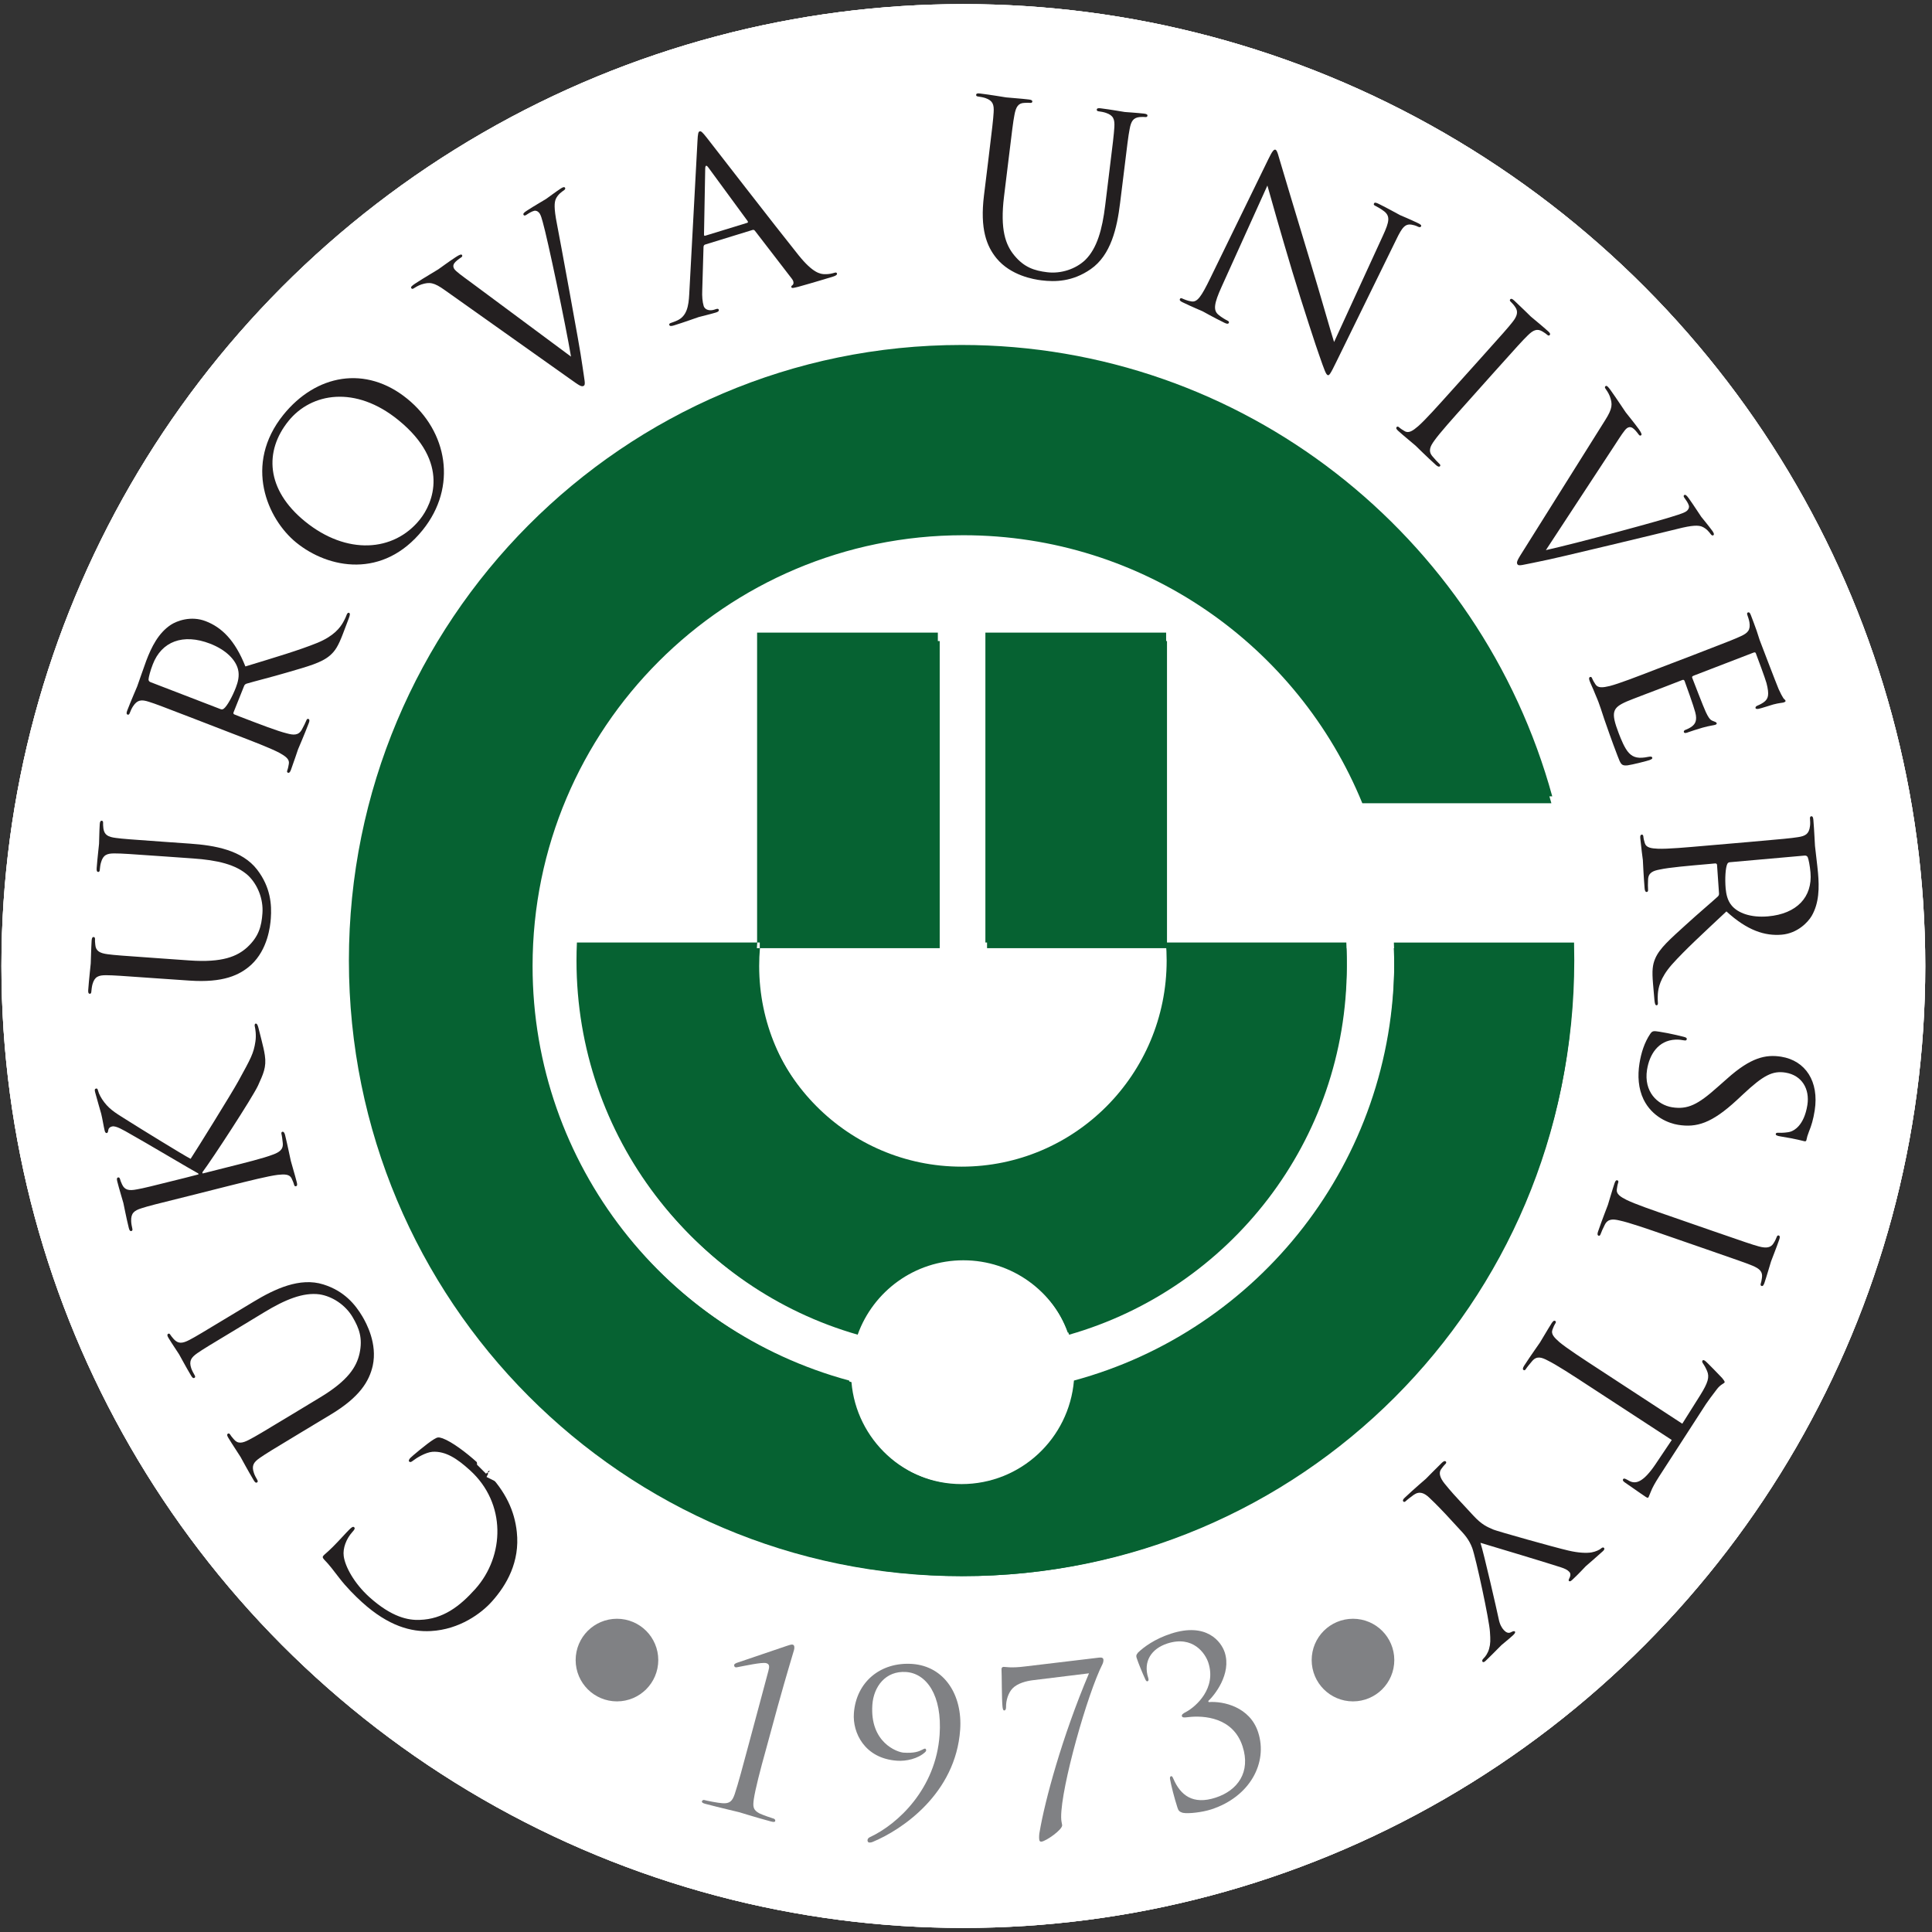 <svg xmlns="http://www.w3.org/2000/svg" xmlns:xlink="http://www.w3.org/1999/xlink" version="1.1" width="56" height="56" enable-background="new 0 0 56 56" xml:space="preserve" style=""><rect width="100%" height="100%" fill="#333333" stroke="none"/><rect id="backgroundrect" width="100%" height="100%" x="0" y="0" fill="none" stroke="none"/>































<g class="currentLayer" style=""><title>Layer 1</title><g id="katman_2">
	
		<linearGradient id="SVGID_1_" x1="0.003" y1="0.5" x2="1.003" y2="0.5">
		<stop offset="1" style="stop-color:#FFFFFF"/>
		<stop offset="1" style="stop-color:#010101"/>
	</linearGradient>
	
		<circle fill="url(#SVGID_1_)" stroke="#FFFFFF" stroke-width="0.659" stroke-miterlimit="3.864" cx="27.923" cy="28" r="27.552" id="svg_1"/>
</g><path fill="#066232" d="M22.027,27.484c-0.015,0.17-0.022,0.343-0.022,0.517c0,3.269,2.65,5.917,5.918,5.917  c3.269,0,5.919-2.648,5.919-5.917c0-0.174-0.008-0.347-0.021-0.517h5.205c0.008,0.172,0.012,0.344,0.012,0.517  c0,5.076-3.402,9.357-8.049,10.686c-0.451-1.258-1.653-2.157-3.065-2.157s-2.614,0.899-3.064,2.156  C20.212,37.355,16.81,33.076,16.81,28c0-0.173,0.003-0.345,0.012-0.517H22.027L22.027,27.484z M27.923,15.514  c-6.896,0-12.486,5.591-12.486,12.487c0,5.775,3.919,10.633,9.243,12.06c0.14,1.667,1.539,2.979,3.243,2.979  s3.103-1.311,3.243-2.977c5.326-1.429,9.246-6.287,9.246-12.062c0-0.173-0.004-0.345-0.012-0.517h5.197  c0.004,0.172,0.008,0.344,0.008,0.517c0,9.765-7.918,17.682-17.683,17.682c-9.765,0-17.682-7.917-17.682-17.682  c0-9.766,7.917-17.682,17.682-17.682c8.132,0,14.983,5.489,17.046,12.964h-5.48C37.627,18.726,33.152,15.514,27.923,15.514z   M22.022,18.581h5.216v8.902h-5.216V18.581z M28.61,18.581h5.216v8.902H28.61V18.581z" id="svg_2"/><circle fill="none" stroke="#FFFFFF" stroke-width="0.659" stroke-miterlimit="3.864" cx="27.923" cy="28.001" r="27.552" id="svg_3"/><path fill="#808184" d="M22.536,49.484c0.271-0.979,0.466-1.606,0.479-1.658c0.017-0.064,0.017-0.141-0.035-0.154  c-0.045-0.012-0.107,0.014-0.175,0.035l-1.461,0.496c-0.031,0.013-0.058,0.033-0.063,0.052c-0.007,0.026,0.011,0.065,0.03,0.069  c0.026,0.008,0.047,0.006,0.084-0.004c0.181-0.033,0.692-0.146,0.813-0.113c0.103,0.027,0.097,0.104,0.063,0.23  c-0.095,0.354-0.169,0.629-0.261,0.975l-0.301,1.121c-0.172,0.644-0.319,1.193-0.414,1.473c-0.067,0.193-0.138,0.279-0.359,0.261  c-0.129-0.008-0.449-0.071-0.525-0.093c-0.026-0.008-0.059,0.013-0.065,0.038c-0.009,0.03,0.026,0.055,0.096,0.073  c0.411,0.109,0.956,0.234,0.988,0.244c0.032,0.008,0.439,0.139,0.92,0.268c0.077,0.021,0.113,0.016,0.121-0.016  c0.007-0.025-0.018-0.062-0.043-0.066c-0.058-0.016-0.322-0.107-0.413-0.152c-0.193-0.1-0.193-0.203-0.166-0.408  c0.043-0.291,0.185-0.845,0.363-1.482L22.536,49.484z" id="svg_4"/><path fill="#808184" d="M26.441,48.23c-0.914-0.063-1.627,0.52-1.691,1.434C24.71,50.22,25.058,50.97,26,51.035  c0.265,0.02,0.609-0.057,0.815-0.248c0.021-0.021,0.029-0.031,0.03-0.053c0.001-0.02-0.01-0.047-0.03-0.049  c-0.02-0.001-0.047,0.012-0.089,0.034c-0.09,0.047-0.227,0.104-0.538,0.082c-0.179-0.013-0.979-0.288-0.902-1.388  c0.037-0.524,0.382-0.991,0.979-0.949c0.583,0.04,1.051,0.665,0.97,1.824c-0.109,1.557-1.206,2.584-2.017,2.961  c-0.042,0.019-0.07,0.048-0.073,0.089c-0.002,0.039,0.022,0.067,0.048,0.069c0.027,0.002,0.067-0.002,0.108-0.021  c0.836-0.347,2.4-1.39,2.53-3.25C27.902,49.132,27.375,48.296,26.441,48.23z" id="svg_5"/><path fill="#808184" d="M29.719,48.302c-0.429,0.056-0.595,0.008-0.634,0.013c-0.041,0.006-0.063,0.033-0.055,0.102  c0.008,0.064,0.004,0.85,0.029,1.06c0.01,0.071,0.02,0.104,0.053,0.101s0.049-0.039,0.049-0.1c-0.004-0.188,0.063-0.408,0.188-0.539  c0.144-0.15,0.403-0.215,0.595-0.238l1.621-0.199c-0.783,1.849-1.279,3.695-1.43,4.591c-0.014,0.062-0.021,0.164-0.012,0.229  c0.006,0.045,0.027,0.063,0.066,0.059c0.133-0.016,0.613-0.35,0.598-0.48c-0.01-0.072-0.029-0.117-0.029-0.229  c-0.006-0.87,0.764-3.587,1.201-4.443c0.025-0.057,0.027-0.104,0.023-0.13c-0.006-0.039-0.041-0.063-0.127-0.052L29.719,48.302z" id="svg_6"/><path fill="#808184" d="M36.016,50.617c0.244,0.75-0.143,1.281-0.779,1.488c-0.664,0.217-1.021-0.072-1.225-0.544  c-0.029-0.067-0.043-0.086-0.074-0.075c-0.029,0.012-0.033,0.047-0.018,0.111c0.025,0.146,0.115,0.508,0.211,0.803  c0.025,0.077,0.051,0.117,0.158,0.146c0.158,0.031,0.561-0.016,0.82-0.1c1.123-0.365,1.646-1.353,1.359-2.236  c-0.236-0.732-1.006-0.908-1.434-0.874l-0.012-0.031c0.166-0.151,0.684-0.78,0.477-1.412c-0.104-0.313-0.529-0.875-1.557-0.541  c-0.475,0.154-0.789,0.39-0.955,0.548c-0.061,0.075-0.057,0.104-0.039,0.159c0.047,0.146,0.16,0.423,0.25,0.617  c0.023,0.056,0.047,0.062,0.066,0.056c0.02-0.007,0.039-0.027,0.02-0.091c-0.158-0.485,0.092-0.854,0.553-1.004  c0.746-0.241,1.102,0.292,1.188,0.558c0.24,0.739-0.355,1.269-0.646,1.426c-0.078,0.039-0.135,0.078-0.121,0.123  c0.014,0.043,0.063,0.043,0.191,0.027C34.887,49.721,35.74,49.771,36.016,50.617z" id="svg_7"/><circle fill="#808184" cx="39.217" cy="48.118" r="0.438" id="svg_8"/><circle fill="none" stroke="#808184" stroke-width="1.519" stroke-miterlimit="3.864" cx="39.217" cy="48.118" r="0.438" id="svg_9"/><circle fill="#808184" cx="17.883" cy="48.118" r="0.438" id="svg_10"/><circle fill="none" stroke="#808184" stroke-width="1.519" stroke-miterlimit="3.864" cx="17.883" cy="48.118" r="0.438" id="svg_11"/><circle fill="none" stroke="#FFFFFF" stroke-width="0.659" stroke-miterlimit="3.864" cx="27.923" cy="28" r="27.552" id="svg_12"/><path fill-rule="evenodd" clip-rule="evenodd" fill="#066232" d="M21.949,27.319c-0.015,0.173-0.023,0.348-0.023,0.523  c0,3.3,2.662,5.974,5.945,5.974c3.285,0,5.945-2.674,5.945-5.974c0-0.175-0.008-0.35-0.021-0.523h5.229  c0.008,0.175,0.012,0.348,0.012,0.523c0,5.122-3.418,9.442-8.086,10.784c-0.451-1.269-1.661-2.176-3.079-2.176  c-1.418,0-2.625,0.907-3.078,2.176c-4.668-1.343-8.083-5.662-8.083-10.784c0-0.175,0.004-0.348,0.012-0.523H21.949z M27.872,15.242  c-6.926,0-12.542,5.641-12.542,12.601c0,5.828,3.938,10.73,9.284,12.173c0.141,1.682,1.545,3.001,3.257,3.001  s3.116-1.319,3.258-3.001c5.348-1.443,9.285-6.345,9.285-12.173c0-0.175-0.004-0.348-0.012-0.523h5.223  c0.004,0.175,0.006,0.348,0.006,0.523c0,9.856-7.951,17.844-17.759,17.844c-9.808,0-17.759-7.988-17.759-17.844  c0-9.855,7.952-17.844,17.759-17.844c8.169,0,15.048,5.54,17.121,13.084h-5.506C37.617,18.482,33.121,15.242,27.872,15.242z   M21.945,18.337h5.239v8.982h-5.239V18.337z M28.562,18.337h5.239v8.982h-5.239V18.337z" id="svg_13"/><path fill-rule="evenodd" clip-rule="evenodd" fill="#231F20" d="M13.777,46.058c-0.455,0.507-0.937,0.874-1.611,0.895  c-0.325,0.014-0.807-0.071-1.466-0.666c-0.435-0.396-0.696-0.876-0.737-1.182c-0.031-0.227,0.073-0.501,0.247-0.695  c0.063-0.069,0.09-0.11,0.055-0.142c-0.03-0.027-0.067-0.005-0.138,0.065c-0.073,0.069-0.318,0.344-0.475,0.499  c-0.171,0.17-0.239,0.216-0.275,0.257c-0.027,0.029-0.035,0.058,0.015,0.112c0.149,0.151,0.281,0.327,0.438,0.532  c0.203,0.266,0.468,0.531,0.666,0.71c0.764,0.691,1.424,0.865,1.99,0.834c0.838-0.043,1.475-0.522,1.773-0.858  c0.424-0.473,0.815-1.147,0.721-2.015c-0.065-0.608-0.32-1.166-0.864-1.729l0.511,0.02c0.077,0.004,0.114,0.002,0.127-0.01  c0.019-0.021,0.007-0.048-0.034-0.113c-0.217-0.35-0.161-0.542-0.032-0.686c0.161-0.181,0.448-0.111,0.639,0.026  c0.06,0.043,0.109,0.08,0.149,0.034c0.021-0.022,0.006-0.064-0.029-0.097c-0.094-0.086-0.28-0.198-0.467-0.26  c-0.231-0.085-0.544-0.103-0.718,0.09c-0.183,0.204-0.102,0.494,0.178,0.801c-0.065,0.004-0.363,0.015-0.509,0.007  c-0.03-0.034-0.065-0.066-0.105-0.102c-0.317-0.287-0.725-0.593-0.994-0.693c-0.125-0.04-0.144-0.04-0.258,0.028  c-0.202,0.124-0.65,0.505-0.68,0.539c-0.036,0.038-0.058,0.082-0.033,0.106c0.03,0.024,0.057,0.016,0.116-0.031  c0.096-0.075,0.356-0.236,0.558-0.253c0.381-0.024,0.714,0.196,1.086,0.534C14.682,43.575,14.63,45.104,13.777,46.058z" id="svg_14"/><path fill-rule="evenodd" clip-rule="evenodd" fill="#231F20" d="M9.599,40.994c0.835-0.504,1.104-0.965,1.205-1.408  c0.139-0.64-0.184-1.233-0.301-1.43c-0.203-0.339-0.518-0.734-1.131-0.926c-0.681-0.214-1.409,0.13-2.026,0.503l-0.612,0.369  c-0.891,0.537-1.052,0.636-1.241,0.735c-0.207,0.108-0.326,0.117-0.453-0.018c-0.053-0.061-0.079-0.092-0.104-0.132  c-0.014-0.024-0.038-0.042-0.061-0.026c-0.035,0.021-0.029,0.058,0.009,0.12c0.103,0.171,0.282,0.432,0.306,0.473  c0.021,0.033,0.193,0.359,0.348,0.618c0.037,0.064,0.066,0.086,0.101,0.064c0.023-0.013,0.021-0.044,0.007-0.066  c-0.031-0.051-0.084-0.154-0.101-0.204c-0.073-0.215-0.009-0.316,0.178-0.446c0.176-0.121,0.337-0.218,1.229-0.755l0.713-0.432  c0.59-0.357,1.117-0.581,1.601-0.515c0.37,0.059,0.742,0.304,0.951,0.653c0.195,0.328,0.3,0.618,0.205,1.058  c-0.087,0.39-0.331,0.789-1.155,1.283l-0.8,0.484c-0.892,0.538-1.052,0.635-1.242,0.733c-0.207,0.11-0.337,0.127-0.452-0.016  c-0.053-0.062-0.08-0.093-0.103-0.133c-0.014-0.023-0.039-0.04-0.062-0.025c-0.035,0.021-0.029,0.057,0.009,0.119  c0.103,0.172,0.327,0.508,0.357,0.559c0.029,0.052,0.223,0.412,0.378,0.67c0.038,0.065,0.066,0.087,0.101,0.065  c0.023-0.014,0.021-0.043,0.007-0.067c-0.031-0.051-0.085-0.152-0.1-0.206c-0.074-0.214-0.009-0.313,0.177-0.441  c0.177-0.122,0.337-0.221,1.229-0.758L9.599,40.994z" id="svg_15"/><path fill-rule="evenodd" clip-rule="evenodd" fill="#231F20" d="M6.634,34.373c0.622-0.155,1.133-0.283,1.414-0.319  c0.193-0.021,0.344-0.023,0.403,0.101c0.027,0.055,0.059,0.129,0.074,0.189c0.01,0.037,0.033,0.046,0.052,0.04  c0.039-0.01,0.044-0.043,0.025-0.117c-0.048-0.194-0.161-0.566-0.173-0.62c-0.013-0.05-0.088-0.432-0.167-0.752  c-0.018-0.069-0.045-0.098-0.077-0.09c-0.02,0.004-0.036,0.023-0.027,0.063c0.015,0.057,0.028,0.163,0.038,0.259  c0.022,0.2-0.11,0.275-0.292,0.342c-0.264,0.102-0.776,0.229-1.396,0.385l-0.635,0.16l-0.007-0.034  c0.304-0.407,1.444-2.157,1.611-2.51c0.15-0.335,0.253-0.533,0.199-0.886c-0.022-0.146-0.054-0.27-0.099-0.452L7.493,29.8  c-0.027-0.11-0.054-0.138-0.087-0.129c-0.026,0.007-0.03,0.048-0.018,0.095c0.011,0.045,0.045,0.236,0.015,0.425  c-0.051,0.343-0.128,0.479-0.497,1.151c-0.179,0.329-1.236,2.031-1.381,2.247c-0.197-0.099-1.577-0.951-1.773-1.077  c-0.35-0.222-0.547-0.324-0.73-0.562c-0.09-0.117-0.158-0.245-0.182-0.343c-0.012-0.052-0.028-0.062-0.061-0.053  c-0.033,0.008-0.04,0.038-0.021,0.108c0.041,0.162,0.167,0.585,0.175,0.619c0.039,0.157,0.069,0.362,0.101,0.492  c0.011,0.047,0.032,0.076,0.065,0.068c0.025-0.007,0.032-0.036,0.037-0.073c0.007-0.055,0.038-0.1,0.115-0.117  c0.11-0.026,0.32,0.1,0.553,0.234c0.311,0.17,1.793,1.05,1.944,1.129l0.007,0.026L5.367,34.14c-1.01,0.252-1.192,0.298-1.401,0.335  c-0.23,0.045-0.353,0.02-0.429-0.146c-0.033-0.075-0.049-0.113-0.06-0.159c-0.007-0.024-0.026-0.049-0.052-0.042  c-0.04,0.01-0.044,0.045-0.026,0.117c0.048,0.194,0.162,0.566,0.177,0.625c0.01,0.039,0.084,0.429,0.157,0.722  c0.018,0.071,0.039,0.1,0.078,0.089c0.026-0.005,0.033-0.034,0.026-0.06c-0.015-0.061-0.035-0.173-0.035-0.227  c-0.008-0.227,0.083-0.304,0.299-0.372c0.204-0.066,0.385-0.111,1.395-0.362L6.634,34.373z" id="svg_16"/><path fill-rule="evenodd" clip-rule="evenodd" fill="#231F20" d="M5.492,28.423c0.972,0.067,1.455-0.154,1.79-0.459  C7.76,27.52,7.834,26.848,7.85,26.62c0.028-0.395-0.004-0.901-0.396-1.412c-0.436-0.568-1.228-0.705-1.947-0.755l-0.712-0.05  c-1.038-0.074-1.224-0.087-1.436-0.115c-0.232-0.029-0.334-0.09-0.362-0.273c-0.008-0.081-0.011-0.122-0.009-0.168  c0.002-0.027-0.009-0.056-0.036-0.058c-0.041-0.002-0.057,0.031-0.061,0.104c-0.014,0.201-0.016,0.517-0.02,0.563  c-0.002,0.041-0.047,0.408-0.069,0.708c-0.005,0.073,0.006,0.106,0.045,0.11c0.027,0.002,0.042-0.025,0.044-0.05  c0.004-0.06,0.019-0.174,0.037-0.226c0.061-0.218,0.172-0.264,0.399-0.261c0.214,0.001,0.4,0.014,1.438,0.087l0.833,0.059  c0.685,0.048,1.245,0.168,1.603,0.502c0.269,0.262,0.435,0.676,0.406,1.084c-0.026,0.38-0.107,0.677-0.436,0.984  c-0.292,0.268-0.72,0.454-1.678,0.386l-0.932-0.066c-1.038-0.074-1.225-0.086-1.437-0.114c-0.232-0.03-0.348-0.093-0.362-0.275  c-0.008-0.082-0.012-0.122-0.008-0.168c0.001-0.027-0.01-0.053-0.037-0.056c-0.04-0.002-0.056,0.03-0.061,0.103  c-0.014,0.201-0.022,0.604-0.026,0.664c-0.004,0.061-0.052,0.468-0.073,0.769c-0.005,0.072,0.006,0.106,0.046,0.109  c0.026,0.002,0.042-0.024,0.043-0.051c0.004-0.059,0.019-0.173,0.035-0.226c0.062-0.218,0.172-0.263,0.399-0.261  c0.214,0.002,0.399,0.015,1.439,0.089L5.492,28.423z" id="svg_17"/><path fill-rule="evenodd" clip-rule="evenodd" fill="#231F20" d="M4.36,19.771c-0.037-0.015-0.055-0.042-0.055-0.079  c0.005-0.069,0.05-0.246,0.123-0.434c0.256-0.668,0.88-0.902,1.659-0.602c0.472,0.182,0.747,0.476,0.813,0.75  c0.045,0.183-0.003,0.366-0.061,0.516c-0.105,0.275-0.258,0.547-0.35,0.617c-0.03,0.025-0.061,0.029-0.092,0.017L4.36,19.771z   M6.76,21.271c0.599,0.229,1.09,0.419,1.34,0.551c0.171,0.096,0.295,0.18,0.273,0.314c-0.009,0.061-0.025,0.141-0.047,0.197  c-0.014,0.037,0,0.057,0.018,0.064c0.038,0.013,0.062-0.012,0.089-0.082c0.07-0.187,0.203-0.589,0.206-0.595  c0.012-0.031,0.181-0.418,0.312-0.762c0.027-0.068,0.021-0.107-0.011-0.118c-0.019-0.009-0.042-0.004-0.057,0.034  c-0.021,0.056-0.086,0.189-0.133,0.272c-0.097,0.178-0.248,0.163-0.436,0.111C8.041,21.191,7.549,21,6.951,20.771l-0.149-0.059  c-0.031-0.011-0.045-0.031-0.033-0.063l0.306-0.765c0.014-0.037,0.034-0.051,0.069-0.067c0.209-0.063,0.739-0.195,1.182-0.326  C8.929,19.315,9.317,19.212,9.563,19c0.15-0.129,0.241-0.273,0.375-0.624l0.169-0.445c0.043-0.112,0.045-0.154,0.008-0.169  c-0.02-0.007-0.047,0.011-0.06,0.042c-0.014,0.038-0.047,0.125-0.111,0.237c-0.085,0.147-0.257,0.39-0.74,0.59  c-0.524,0.214-1.242,0.427-2.091,0.686c-0.302-0.762-0.688-1.133-1.149-1.311c-0.43-0.167-0.84-0.008-1.012,0.104  c-0.364,0.241-0.562,0.646-0.712,1.04c-0.073,0.194-0.237,0.677-0.263,0.745c-0.012,0.031-0.181,0.418-0.289,0.7  c-0.026,0.069-0.025,0.105,0.012,0.119c0.025,0.01,0.047-0.011,0.056-0.035c0.021-0.058,0.068-0.161,0.1-0.206  c0.123-0.189,0.241-0.202,0.458-0.132c0.204,0.064,0.378,0.132,1.35,0.506L6.76,21.271z" id="svg_18"/><path fill-rule="evenodd" clip-rule="evenodd" fill="#231F20" d="M8.84,15.113c-1.135-0.924-1.181-2.039-0.48-2.908  c0.663-0.823,1.945-1.041,3.189-0.027c1.508,1.227,0.997,2.416,0.619,2.883C11.414,15.999,10.047,16.096,8.84,15.113z M8.586,15.726  c0.933,0.758,2.516,1.064,3.666-0.363c1.012-1.256,0.716-2.859-0.446-3.803c-1.208-0.983-2.648-0.707-3.593,0.464  C7.055,13.463,7.747,15.043,8.586,15.726z" id="svg_19"/><path fill-rule="evenodd" clip-rule="evenodd" fill="#231F20" d="M13.619,8.161c-0.225-0.164-0.406-0.295-0.453-0.367  c-0.025-0.041-0.043-0.092,0-0.161c0.036-0.055,0.133-0.127,0.194-0.167c0.04-0.025,0.048-0.047,0.031-0.076  c-0.019-0.027-0.077-0.006-0.177,0.06c-0.212,0.138-0.453,0.319-0.509,0.356c-0.066,0.044-0.397,0.234-0.666,0.41  c-0.089,0.059-0.141,0.1-0.12,0.134c0.015,0.023,0.037,0.032,0.07,0.01c0.034-0.022,0.129-0.084,0.228-0.116  c0.232-0.072,0.356-0.065,0.682,0.17l3.597,2.551c0.281,0.2,0.359,0.261,0.426,0.217c0.056-0.037,0.021-0.141-0.041-0.581  c-0.049-0.359-0.189-1.13-0.379-2.173c-0.161-0.878-0.318-1.734-0.358-1.932c-0.095-0.481-0.074-0.631-0.034-0.729  c0.063-0.137,0.186-0.217,0.225-0.243c0.044-0.029,0.06-0.056,0.042-0.083c-0.018-0.028-0.059-0.019-0.121,0.022  c-0.162,0.106-0.391,0.28-0.425,0.302c-0.067,0.044-0.336,0.195-0.559,0.341c-0.09,0.057-0.117,0.091-0.095,0.125  c0.019,0.028,0.05,0.016,0.084-0.006c0.061-0.04,0.145-0.095,0.227-0.116c0.075-0.009,0.127,0.037,0.156,0.082  c0.033,0.051,0.061,0.144,0.088,0.246c0.139,0.485,0.656,2.936,0.819,3.9L13.619,8.161z" id="svg_20"/><path fill-rule="evenodd" clip-rule="evenodd" fill="#231F20" d="M20.44,6.833c-0.02,0.006-0.037-0.002-0.034-0.039l0.035-1.903  c0.002-0.105,0.035-0.115,0.096-0.029l1.132,1.544c0.014,0.024,0.02,0.044-0.011,0.053L20.44,6.833z M19.978,8.524  c-0.018,0.356-0.071,0.64-0.352,0.767c-0.049,0.022-0.138,0.057-0.182,0.07c-0.032,0.01-0.054,0.031-0.045,0.056  c0.012,0.039,0.054,0.04,0.136,0.015c0.3-0.092,0.645-0.219,0.715-0.241c0.071-0.021,0.351-0.086,0.503-0.133  c0.058-0.018,0.093-0.042,0.081-0.081c-0.008-0.025-0.03-0.033-0.076-0.019l-0.063,0.02c-0.108,0.033-0.26,0.017-0.299-0.111  c-0.035-0.115-0.05-0.278-0.041-0.457l0.037-1.252c0.003-0.036,0.016-0.06,0.048-0.07l1.371-0.422c0.033-0.01,0.048,0,0.069,0.021  l1.073,1.394c0.071,0.091,0.049,0.161,0.015,0.186c-0.023,0.014-0.038,0.033-0.03,0.059c0.011,0.038,0.082,0.016,0.205-0.014  c0.444-0.123,0.909-0.266,1.005-0.295c0.07-0.021,0.124-0.053,0.112-0.091c-0.01-0.032-0.038-0.03-0.076-0.019  c-0.063,0.02-0.161,0.043-0.266,0.04c-0.146,0.003-0.362-0.043-0.766-0.543c-0.686-0.854-2.493-3.194-2.662-3.408  c-0.137-0.175-0.171-0.199-0.211-0.188c-0.037,0.012-0.052,0.058-0.063,0.292L19.978,8.524z" id="svg_21"/><path fill-rule="evenodd" clip-rule="evenodd" fill="#231F20" d="M28.521,5.665c-0.119,0.972,0.076,1.469,0.363,1.821  c0.414,0.503,1.081,0.613,1.306,0.64c0.391,0.048,0.895,0.043,1.424-0.324c0.588-0.407,0.764-1.196,0.852-1.914l0.088-0.711  c0.127-1.038,0.148-1.224,0.189-1.435c0.041-0.23,0.107-0.331,0.291-0.349c0.08-0.004,0.121-0.006,0.168,0  c0.025,0.003,0.053-0.007,0.057-0.034c0.006-0.04-0.025-0.057-0.098-0.066C32.959,3.27,32.646,3.251,32.6,3.246  c-0.039-0.005-0.4-0.07-0.699-0.107c-0.07-0.009-0.107,0-0.111,0.04c-0.002,0.027,0.021,0.043,0.047,0.046  c0.061,0.007,0.172,0.028,0.223,0.048c0.215,0.073,0.254,0.187,0.24,0.415c-0.014,0.213-0.035,0.4-0.164,1.438l-0.102,0.832  c-0.084,0.685-0.232,1.24-0.582,1.582c-0.273,0.256-0.693,0.4-1.098,0.351c-0.377-0.046-0.67-0.143-0.955-0.489  c-0.253-0.307-0.414-0.747-0.297-1.704l0.114-0.932c0.126-1.037,0.148-1.224,0.188-1.435c0.043-0.231,0.109-0.345,0.293-0.349  c0.08-0.003,0.121-0.005,0.166,0c0.027,0.003,0.055-0.006,0.059-0.033c0.004-0.039-0.027-0.057-0.1-0.065  c-0.197-0.025-0.599-0.053-0.659-0.061c-0.059-0.008-0.461-0.078-0.758-0.113c-0.073-0.01-0.107,0-0.111,0.04  c-0.004,0.026,0.02,0.043,0.047,0.046c0.059,0.007,0.172,0.028,0.223,0.047c0.213,0.074,0.252,0.188,0.237,0.415  c-0.013,0.215-0.035,0.401-0.161,1.438L28.521,5.665z" id="svg_22"/><path fill-rule="evenodd" clip-rule="evenodd" fill="#231F20" d="M36.736,5.378c0.086,0.311,0.395,1.401,0.723,2.494  c0.301,0.997,0.732,2.305,0.77,2.398c0.164,0.474,0.203,0.577,0.252,0.601c0.043,0.02,0.07-0.004,0.262-0.401l1.727-3.524  c0.174-0.361,0.264-0.481,0.482-0.426c0.08,0.016,0.121,0.038,0.152,0.052c0.041,0.021,0.072,0.014,0.086-0.009  c0.018-0.037-0.021-0.063-0.088-0.095c-0.246-0.12-0.453-0.2-0.52-0.232c-0.066-0.033-0.346-0.193-0.615-0.325  c-0.072-0.035-0.123-0.052-0.139-0.016c-0.012,0.024-0.016,0.045,0.027,0.066c0.047,0.023,0.182,0.096,0.277,0.173  c0.162,0.139,0.139,0.292-0.043,0.687l-1.42,3.093c-0.096-0.293-0.391-1.348-0.674-2.277c-0.439-1.445-0.859-2.852-0.902-2.999  c-0.029-0.09-0.068-0.272-0.117-0.296c-0.047-0.024-0.098,0.035-0.211,0.269l-1.682,3.448c-0.266,0.548-0.381,0.709-0.553,0.677  c-0.104-0.015-0.215-0.062-0.264-0.085c-0.029-0.014-0.053-0.01-0.064,0.013c-0.02,0.042,0.012,0.066,0.072,0.096  c0.27,0.132,0.531,0.238,0.586,0.264c0.055,0.027,0.285,0.163,0.627,0.33c0.072,0.036,0.113,0.041,0.131,0.005  c0.012-0.024,0-0.045-0.029-0.06c-0.055-0.027-0.184-0.098-0.281-0.183c-0.141-0.127-0.123-0.313,0.105-0.813L36.736,5.378z" id="svg_23"/><path fill-rule="evenodd" clip-rule="evenodd" fill="#231F20" d="M43.301,10.795c0.697-0.777,0.822-0.916,0.975-1.066  c0.166-0.166,0.281-0.214,0.438-0.118c0.068,0.044,0.104,0.066,0.137,0.097c0.02,0.019,0.049,0.026,0.066,0.006  c0.027-0.03,0.012-0.062-0.043-0.111c-0.148-0.135-0.475-0.403-0.5-0.425c-0.023-0.022-0.324-0.319-0.486-0.468  c-0.055-0.049-0.088-0.063-0.115-0.031c-0.018,0.019-0.008,0.047,0.014,0.065c0.033,0.032,0.094,0.095,0.135,0.16  c0.086,0.123,0.061,0.253-0.082,0.431c-0.133,0.168-0.256,0.308-0.953,1.084L42.1,11.295c-0.43,0.478-0.781,0.872-0.994,1.059  c-0.148,0.127-0.271,0.214-0.389,0.144c-0.055-0.031-0.123-0.074-0.166-0.114c-0.029-0.027-0.053-0.021-0.068-0.006  c-0.025,0.03-0.01,0.062,0.045,0.111c0.148,0.135,0.475,0.402,0.5,0.426c0.023,0.021,0.322,0.319,0.596,0.566  c0.055,0.048,0.092,0.056,0.115,0.032c0.012-0.015,0.016-0.04-0.014-0.065c-0.045-0.041-0.145-0.149-0.205-0.222  c-0.131-0.154-0.063-0.291,0.051-0.449c0.164-0.231,0.518-0.625,0.945-1.103L43.301,10.795z" id="svg_24"/><path fill-rule="evenodd" clip-rule="evenodd" fill="#231F20" d="M46.816,12.884c0.152-0.234,0.271-0.422,0.342-0.473  c0.039-0.027,0.09-0.048,0.16-0.008c0.057,0.033,0.133,0.127,0.176,0.187c0.027,0.038,0.049,0.046,0.076,0.026  c0.027-0.02,0.002-0.076-0.066-0.174c-0.15-0.206-0.344-0.438-0.383-0.492c-0.047-0.065-0.254-0.386-0.441-0.646  c-0.063-0.087-0.107-0.138-0.141-0.113c-0.021,0.016-0.029,0.039-0.006,0.071s0.09,0.125,0.127,0.221  c0.084,0.23,0.082,0.355-0.133,0.695l-2.348,3.743c-0.184,0.292-0.24,0.374-0.193,0.439c0.039,0.054,0.141,0.014,0.576-0.072  c0.354-0.067,1.113-0.25,2.139-0.494c0.865-0.208,1.709-0.41,1.902-0.459c0.473-0.122,0.623-0.107,0.723-0.073  c0.141,0.056,0.225,0.175,0.254,0.213c0.031,0.043,0.059,0.058,0.084,0.038c0.027-0.02,0.014-0.06-0.027-0.12  c-0.115-0.158-0.299-0.379-0.324-0.411c-0.047-0.065-0.211-0.326-0.367-0.543c-0.063-0.086-0.098-0.112-0.131-0.087  c-0.025,0.02-0.012,0.051,0.012,0.083c0.043,0.06,0.102,0.141,0.127,0.222c0.014,0.074-0.029,0.129-0.072,0.161  c-0.047,0.036-0.141,0.069-0.24,0.102c-0.475,0.164-2.885,0.812-3.834,1.026L46.816,12.884z" id="svg_25"/><path fill-rule="evenodd" clip-rule="evenodd" fill="#231F20" d="M48.018,19.394c-0.598,0.231-1.09,0.421-1.361,0.491  c-0.191,0.045-0.34,0.066-0.412-0.049c-0.035-0.052-0.076-0.121-0.098-0.178c-0.014-0.037-0.037-0.042-0.057-0.035  c-0.037,0.014-0.037,0.051-0.012,0.119c0.035,0.094,0.104,0.232,0.152,0.358c0.057,0.128,0.096,0.235,0.102,0.248  c0.035,0.095,0.088,0.246,0.168,0.496c0.086,0.246,0.205,0.595,0.385,1.064c0.094,0.244,0.111,0.294,0.291,0.276  c0.143-0.019,0.586-0.133,0.635-0.152c0.043-0.017,0.094-0.036,0.08-0.074c-0.012-0.031-0.043-0.034-0.115-0.02  c-0.271,0.055-0.426,0.027-0.557-0.109s-0.236-0.411-0.299-0.573c-0.234-0.614-0.189-0.739,0.234-0.924  c0.129-0.057,0.854-0.329,1.064-0.41l0.547-0.212c0.027-0.01,0.049-0.004,0.063,0.027c0.039,0.105,0.264,0.73,0.309,0.906  c0.07,0.254-0.016,0.35-0.092,0.41c-0.072,0.055-0.135,0.08-0.195,0.104c-0.033,0.013-0.053,0.036-0.041,0.066  c0.018,0.043,0.086,0.017,0.135-0.002c0.045-0.017,0.279-0.094,0.408-0.13c0.213-0.059,0.332-0.068,0.369-0.083  c0.037-0.014,0.045-0.031,0.037-0.05c-0.01-0.025-0.051-0.039-0.115-0.063c-0.086-0.032-0.131-0.114-0.201-0.26  c-0.066-0.139-0.361-0.908-0.393-0.99c-0.012-0.032,0.006-0.045,0.049-0.063l1.719-0.662c0.043-0.018,0.066-0.012,0.076,0.014  c0.027,0.068,0.281,0.753,0.309,0.864c0.092,0.352,0.041,0.445-0.041,0.526c-0.064,0.06-0.168,0.107-0.211,0.125  c-0.049,0.019-0.076,0.043-0.063,0.081c0.01,0.024,0.053,0.021,0.086,0.016c0.08-0.015,0.359-0.108,0.424-0.126  c0.18-0.048,0.268-0.045,0.313-0.062c0.029-0.012,0.053-0.029,0.045-0.046c-0.012-0.032-0.045-0.047-0.064-0.076  c-0.031-0.046-0.082-0.141-0.135-0.258c-0.061-0.141-0.537-1.386-0.553-1.43l-0.084-0.261c-0.049-0.14-0.113-0.309-0.168-0.453  c-0.025-0.07-0.051-0.096-0.088-0.081c-0.025,0.009-0.027,0.04-0.018,0.064c0.021,0.056,0.055,0.165,0.063,0.221  c0.035,0.222-0.045,0.311-0.254,0.405c-0.193,0.089-0.367,0.156-1.34,0.532L48.018,19.394z" id="svg_26"/><path fill-rule="evenodd" clip-rule="evenodd" fill="#231F20" d="M52.314,24.799c0.041-0.001,0.068,0.016,0.084,0.048  c0.025,0.063,0.063,0.242,0.08,0.443c0.061,0.713-0.398,1.198-1.23,1.271c-0.504,0.044-0.877-0.098-1.057-0.317  c-0.121-0.144-0.156-0.329-0.172-0.489c-0.025-0.294-0.004-0.605,0.047-0.712c0.016-0.034,0.043-0.049,0.074-0.051L52.314,24.799z   M49.504,24.508c-0.639,0.056-1.162,0.103-1.445,0.093c-0.195-0.009-0.344-0.029-0.383-0.161c-0.018-0.059-0.039-0.137-0.043-0.197  c-0.004-0.04-0.025-0.053-0.045-0.051c-0.039,0.004-0.051,0.038-0.043,0.112c0.018,0.199,0.072,0.619,0.074,0.625  c0.002,0.034,0.02,0.456,0.051,0.824c0.006,0.074,0.029,0.105,0.063,0.101c0.02-0.001,0.039-0.017,0.037-0.057  c-0.006-0.06-0.006-0.208,0-0.302c0.008-0.204,0.15-0.256,0.342-0.292c0.275-0.06,0.801-0.105,1.438-0.161l0.16-0.015  c0.033-0.002,0.055,0.009,0.059,0.042l0.057,0.823c0.004,0.04-0.006,0.062-0.031,0.091c-0.16,0.149-0.578,0.501-0.92,0.814  c-0.465,0.423-0.771,0.687-0.898,0.987c-0.078,0.181-0.096,0.352-0.064,0.724l0.041,0.476c0.012,0.119,0.027,0.158,0.068,0.155  c0.02-0.002,0.037-0.031,0.033-0.063c-0.002-0.039-0.01-0.133-0.002-0.262c0.012-0.17,0.061-0.463,0.408-0.857  c0.377-0.423,0.93-0.929,1.58-1.539c0.604,0.553,1.113,0.716,1.604,0.674c0.459-0.04,0.76-0.363,0.865-0.54  c0.221-0.377,0.223-0.828,0.186-1.248c-0.018-0.207-0.082-0.712-0.088-0.786c-0.004-0.034-0.021-0.456-0.047-0.755  c-0.006-0.074-0.023-0.107-0.063-0.103c-0.025,0.002-0.037,0.031-0.035,0.058c0.006,0.059,0.01,0.174,0,0.229  c-0.027,0.223-0.129,0.287-0.354,0.319c-0.211,0.033-0.396,0.049-1.434,0.141L49.504,24.508z" id="svg_27"/><path fill-rule="evenodd" clip-rule="evenodd" fill="#231F20" d="M47.521,30.824c-0.057,0.356-0.035,0.728,0.119,1.045  c0.25,0.509,0.734,0.693,1.004,0.735c0.527,0.084,0.965-0.037,1.701-0.719l0.174-0.162c0.594-0.557,0.859-0.692,1.234-0.633  c0.48,0.078,0.707,0.479,0.635,0.937c-0.096,0.61-0.4,0.744-0.479,0.771c-0.08,0.03-0.264,0.041-0.344,0.036  c-0.053-0.003-0.088-0.002-0.094,0.039c-0.004,0.03,0.039,0.052,0.145,0.068c0.447,0.071,0.662,0.134,0.693,0.14  c0.033,0.004,0.049-0.007,0.057-0.062c0.01-0.052,0.023-0.104,0.07-0.226c0.066-0.157,0.123-0.346,0.164-0.605  c0.131-0.841-0.266-1.445-0.971-1.559c-0.449-0.071-0.881,0.022-1.564,0.633l-0.293,0.258c-0.557,0.497-0.852,0.646-1.305,0.575  c-0.422-0.069-0.826-0.45-0.727-1.087c0.07-0.443,0.322-0.851,0.826-0.874c0.096-0.005,0.188,0.011,0.246,0.021  c0.053,0.008,0.074,0.005,0.08-0.037c0.006-0.032-0.025-0.05-0.098-0.068c-0.104-0.023-0.363-0.093-0.693-0.145  c-0.176-0.028-0.205-0.025-0.266,0.059C47.664,30.217,47.57,30.516,47.521,30.824z" id="svg_28"/><path fill-rule="evenodd" clip-rule="evenodd" fill="#231F20" d="M49.434,36.202c0.984,0.342,1.162,0.403,1.359,0.483  c0.217,0.091,0.305,0.178,0.277,0.359c-0.012,0.081-0.02,0.121-0.035,0.166c-0.008,0.025-0.004,0.054,0.021,0.063  c0.037,0.014,0.061-0.014,0.086-0.084c0.064-0.189,0.182-0.594,0.193-0.627c0.01-0.031,0.166-0.424,0.238-0.634  c0.023-0.068,0.021-0.104-0.016-0.117c-0.025-0.009-0.047,0.012-0.055,0.037c-0.016,0.043-0.051,0.123-0.094,0.188  c-0.078,0.129-0.209,0.152-0.428,0.092c-0.205-0.056-0.381-0.118-1.365-0.458l-1.109-0.385c-0.607-0.209-1.104-0.381-1.359-0.505  c-0.174-0.088-0.303-0.169-0.283-0.305c0.008-0.061,0.02-0.14,0.041-0.198c0.012-0.038-0.002-0.058-0.021-0.063  c-0.039-0.013-0.063,0.014-0.086,0.084c-0.064,0.189-0.182,0.597-0.193,0.628c-0.01,0.03-0.166,0.423-0.285,0.771  c-0.025,0.07-0.018,0.109,0.016,0.121c0.018,0.006,0.041,0,0.055-0.039c0.02-0.057,0.078-0.192,0.123-0.276  c0.09-0.182,0.242-0.171,0.432-0.126c0.275,0.059,0.773,0.231,1.379,0.441L49.434,36.202z" id="svg_29"/><path fill-rule="evenodd" clip-rule="evenodd" fill="#231F20" d="M48.457,41.739l-0.469,0.699c-0.359,0.532-0.574,0.582-0.754,0.491  l-0.064-0.035c-0.084-0.046-0.107-0.046-0.125-0.016c-0.014,0.021-0.004,0.054,0.047,0.088c0.063,0.039,0.438,0.309,0.605,0.418  c0.033,0.021,0.066,0.044,0.084,0.016c0.016-0.024,0.033-0.086,0.076-0.179c0.039-0.101,0.113-0.235,0.229-0.417l1.361-2.105  c0.043-0.066,0.193-0.271,0.314-0.427c0.109-0.145,0.203-0.164,0.227-0.201c0.016-0.023-0.043-0.094-0.07-0.127  c-0.037-0.039-0.445-0.467-0.5-0.503c-0.035-0.022-0.059-0.022-0.07-0.004c-0.014,0.022-0.014,0.046,0.021,0.093  c0.027,0.043,0.057,0.084,0.111,0.207c0.076,0.178,0.027,0.339-0.191,0.692l-0.527,0.838l-2.365-1.545  c-0.537-0.35-0.98-0.639-1.197-0.82c-0.146-0.128-0.252-0.236-0.201-0.361c0.02-0.059,0.053-0.134,0.086-0.185  c0.021-0.034,0.014-0.055-0.004-0.066c-0.033-0.022-0.064,0-0.104,0.061c-0.109,0.17-0.32,0.533-0.34,0.562  c-0.018,0.029-0.264,0.372-0.463,0.679c-0.039,0.063-0.041,0.102-0.012,0.118c0.016,0.012,0.041,0.012,0.061-0.021  c0.033-0.052,0.125-0.166,0.188-0.238c0.131-0.156,0.275-0.109,0.447-0.018c0.254,0.124,0.697,0.412,1.232,0.762L48.457,41.739z" id="svg_30"/><path fill-rule="evenodd" clip-rule="evenodd" fill="#231F20" d="M42.309,43.502c-0.072-0.076-0.264-0.283-0.439-0.502  c-0.123-0.153-0.178-0.303-0.1-0.413c0.035-0.049,0.084-0.114,0.129-0.155c0.027-0.029,0.023-0.051,0.012-0.066  c-0.027-0.029-0.063-0.017-0.115,0.031c-0.146,0.14-0.439,0.44-0.465,0.466c-0.025,0.021-0.346,0.296-0.613,0.548  c-0.055,0.048-0.064,0.086-0.041,0.111c0.012,0.015,0.037,0.019,0.066-0.008c0.043-0.042,0.16-0.132,0.236-0.186  c0.166-0.116,0.309-0.052,0.451,0.084c0.205,0.192,0.396,0.396,0.471,0.475l0.389,0.422c0.152,0.16,0.291,0.312,0.383,0.558  c0.107,0.293,0.494,2.085,0.514,2.433c0.016,0.232,0.018,0.342-0.025,0.493c-0.033,0.119-0.107,0.228-0.16,0.276  c-0.039,0.038-0.051,0.073-0.027,0.1c0.018,0.021,0.057,0.002,0.09-0.032c0.092-0.084,0.43-0.429,0.459-0.456  c0.039-0.038,0.209-0.167,0.336-0.286c0.049-0.046,0.07-0.083,0.051-0.103c-0.021-0.025-0.061-0.008-0.117,0.02  c-0.072,0.039-0.143,0.004-0.205-0.064c-0.061-0.065-0.119-0.167-0.15-0.329c-0.053-0.253-0.43-1.905-0.527-2.2  c0.219,0.062,2.125,0.64,2.334,0.711c0.107,0.035,0.188,0.072,0.242,0.132c0.035,0.037,0.039,0.09,0.018,0.146  c-0.025,0.061-0.051,0.094-0.031,0.114c0.018,0.018,0.041,0.024,0.094-0.026c0.191-0.177,0.363-0.365,0.396-0.399  c0.025-0.021,0.404-0.35,0.498-0.438c0.043-0.038,0.049-0.071,0.031-0.093c-0.023-0.022-0.057-0.01-0.08,0.012  c-0.045,0.043-0.164,0.098-0.283,0.119c-0.143,0.024-0.379,0.015-0.668-0.053c-0.408-0.093-2.063-0.561-2.17-0.606  c-0.195-0.083-0.344-0.145-0.59-0.411L42.309,43.502z" id="svg_31"/><polyline fill="#231F20" stroke="#ffffff" stroke-dashoffset="" fill-rule="evenodd" marker-start="" marker-mid="" marker-end="" id="svg_32" points="13.86,41.2 13.977,41.2 14.093,41.2 14.093,41.316 14.209,41.316 14.326,41.433 14.442,41.549 14.558,41.549 14.674,41.665 14.791,41.781 14.791,41.898 14.907,41.898 14.907,42.014 15.023,42.014 15.256,42.13 15.256,42.247 15.372,42.247 15.372,42.363 " style="color: rgb(0, 0, 0);"/><polyline fill="#231F20" stroke="#ffffff" stroke-dashoffset="" fill-rule="evenodd" marker-start="" marker-mid="" marker-end="" id="svg_33" points="14.326,41.781 14.326,41.898 14.442,41.898 14.558,42.014 14.674,42.13 14.674,42.247 14.674,42.363 " style="color: rgb(0, 0, 0);"/><polyline fill="#231F20" stroke="#ffffff" stroke-dashoffset="" fill-rule="evenodd" marker-start="" marker-mid="" marker-end="" id="svg_34" points="14.442,41.433 14.558,41.433 14.674,41.433 14.674,41.549 14.674,41.781 14.674,42.014 14.674,42.13 14.791,42.247 " style="color: rgb(0, 0, 0);"/><polyline fill="#231F20" stroke="#ffffff" stroke-dashoffset="" fill-rule="evenodd" marker-start="" marker-mid="" marker-end="" id="svg_35" points="14.791,42.479 14.791,42.479 " style="color: rgb(0, 0, 0);"/><polyline fill="#231F20" stroke="#ffffff" stroke-dashoffset="" fill-rule="evenodd" marker-start="" marker-mid="" marker-end="" id="svg_36" points="14.209,42.13 14.209,42.13 14.209,42.13 " style="color: rgb(0, 0, 0);"/><polyline fill="#231F20" stroke="#ffffff" stroke-dashoffset="" fill-rule="evenodd" marker-start="" marker-mid="" marker-end="" id="svg_37" points="15.023,42.712 14.907,42.595 14.791,42.595 14.558,42.479 14.326,42.363 " style="color: rgb(0, 0, 0);"/><polyline fill="#231F20" stroke="#ffffff" stroke-dashoffset="" fill-rule="evenodd" marker-start="" marker-mid="" marker-end="" id="svg_38" points="14.093,42.13 14.209,42.13 14.326,42.13 14.326,42.247 14.442,42.363 " style="color: rgb(0, 0, 0);"/></g></svg>